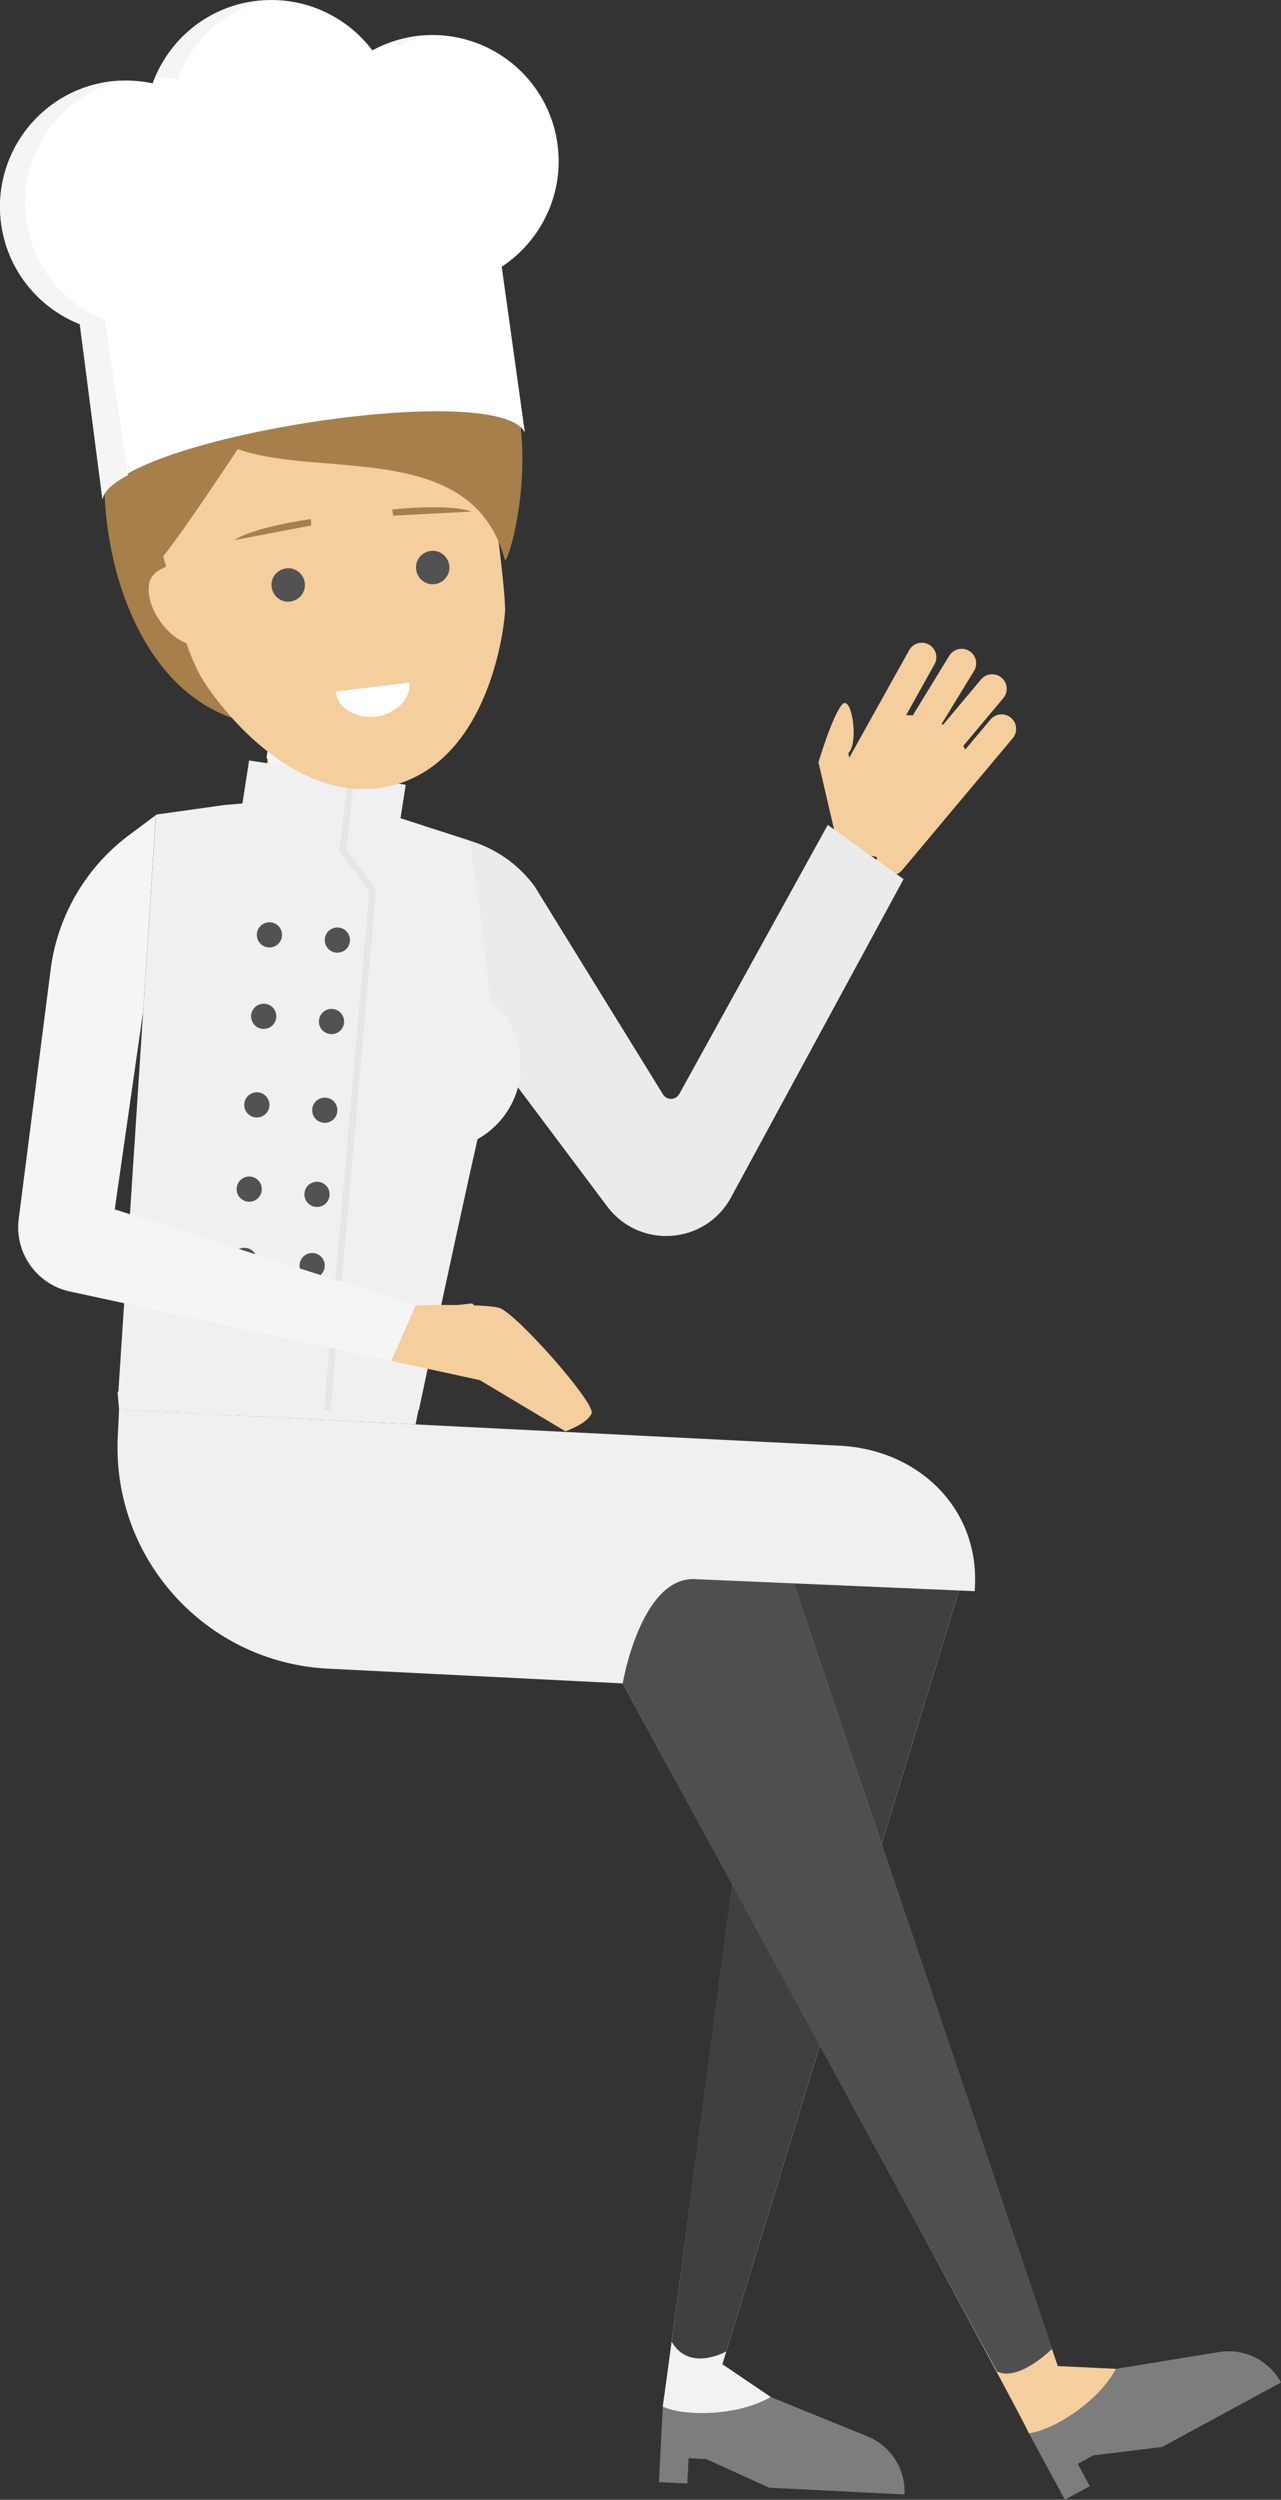 <?xml version="1.0" encoding="UTF-8"?>
<svg xmlns="http://www.w3.org/2000/svg" viewBox="0 0 100.7 196.43">
  <rect x="0" y="0" width="100.7" height="196.43" fill="#333333" stroke="none"/>
  <defs>
    <style>
      .cls-1 {
        fill: none;
        stroke: #e6e6e6;
        stroke-miterlimit: 10;
        stroke-width: .52px;
      }

      .cls-2 {
        fill: #ebebeb;
      }

      .cls-3 {
        fill: #f0f0f0;
      }

      .cls-4 {
        fill: #f5ce9d;
      }

      .cls-5, .cls-6 {
        fill: #f5f5f5;
      }

      .cls-7 {
        fill: #fff;
      }

      .cls-8 {
        fill: #7d7d7d;
      }

      .cls-9 {
        fill: #a67f4b;
      }

      .cls-10 {
        fill: #404040;
      }

      .cls-11 {
        fill: #4f4f4f;
      }

      .cls-12 {
        fill: #525252;
      }

      .cls-6, .cls-13, .cls-14 {
        mix-blend-mode: multiply;
      }

      .cls-13 {
        fill: #f2f2f2;
      }

      .cls-15 {
        isolation: isolate;
      }
    </style>
  </defs>
  <g class="cls-15">
    <g id="_イヤー_2" data-name="レイヤー 2">
      <g id="contents">
        <g>
          <path class="cls-4" d="M69.86,67.55s6.9-5.94,6.48-7.44c-1.49-5.36-7.19-3.66-7.19-3.66l-2.38,3.87-1.49,6.21,4.58,1.02Z"/>
          <path class="cls-4" d="M65.89,66.57l-1.55-6.67s1.09-3.66,1.85-4.53c.76-.87,1.35,3.02,.5,3.81,.24,1.13,.72,5.03,.72,5.03l-1.52,2.36Z"/>
          <path class="cls-4" d="M67.06,61.34h0c-.55-.31-.75-1-.44-1.55l4.85-8.7c.31-.55,1-.75,1.55-.44h0c.55,.31,.75,1,.44,1.55l-4.85,8.7c-.31,.55-1,.75-1.55,.44Z"/>
          <path class="cls-4" d="M69.8,61.6h0c-.54-.33-.71-1.03-.38-1.57l5.2-8.5c.33-.54,1.03-.71,1.57-.38h0c.54,.33,.71,1.03,.38,1.57l-5.2,8.5c-.33,.54-1.03,.71-1.57,.38Z"/>
          <path class="cls-4" d="M70.86,62.63h0c-.48-.4-.55-1.12-.14-1.61l6.4-7.63c.4-.48,1.12-.55,1.61-.14h0c.48,.4,.55,1.12,.14,1.61l-6.4,7.63c-.4,.48-1.12,.55-1.61,.14Z"/>
          <path class="cls-4" d="M69.32,68.5h0c-.48-.4-.55-1.12-.14-1.61l8.68-10.35c.4-.48,1.12-.55,1.61-.14h0c.48,.4,.55,1.12,.14,1.61l-8.68,10.35c-.4,.48-1.12,.55-1.61,.14Z"/>
          <path class="cls-2" d="M42.07,69.72l10.05,16.28c.29,.47,.97,.46,1.26,0l11.69-21.18,5.96,4.26-13.58,25.04c-2.03,3.69-7.18,4.05-9.71,.69l-15.33-20.44-2.21-7.89c4.23-1.86,9.18-.5,11.88,3.24Z"/>
          <path class="cls-3" d="M20.45,63.02l3.69,3.88,5.85-3.1,.83,.28s4.53,9.38-7.02,9.11c-6.7,.73-6.11-9.94-6.11-9.94l2.76-.23Z"/>
          <path class="cls-4" d="M76.34,121.88l-19.56,63.9,3.8,2.57s-2.21,3.7-8.48,.76c.33-1.89,9.82-74.05,9.82-74.05l14.43,6.81Z"/>
          <path class="cls-13" d="M76.34,121.88l-19.56,63.9,3.8,2.57s-2.21,3.7-8.48,.76c.33-1.89,9.82-74.05,9.82-74.05l14.43,6.81Z"/>
          <path class="cls-10" d="M76.34,121.88l-19.25,62.89s-2.88,1.66-4.29-.76l9.12-68.94,14.43,6.81Z"/>
          <path class="cls-4" d="M58.61,113.23l24.54,72.69,4.58,.22s.04,4.3-6.85,5.07c-.7-1.78-35.49-65.44-35.49-65.44l13.22-12.54Z"/>
          <path class="cls-11" d="M58.61,113.23l24.09,71.34s-2.61,2.61-4.32,1.78l-32.98-60.59,13.22-12.54Z"/>
          <path class="cls-8" d="M87.73,186.14l8.1-1.32c1.97-.32,3.92,.64,4.87,2.39h0l-9.35,5.07-5.41,.66-1.22,.66,.95,1.76-1.96,1.06-2.83-5.22c1.89-.23,5.43-2.42,6.85-5.07Z"/>
          <g>
            <path class="cls-3" d="M36.89,66.04l-6.07-1.96s-.54,7.71-5.75,7.47c-5.67-.26-7.38-8.3-7.38-8.3l-5.43,.76-2.97,45.6,23.64,1.19s5.55-26.35,6.1-27.26c-1.01-10.88-2.14-17.51-2.14-17.51Z"/>
            <path class="cls-3" d="M40.93,84.24c-.3,3.67-3.52,6.4-7.19,6.1-3.67-.3-6.4-3.52-6.1-7.19,.3-3.67,3.52-6.4,7.19-6.1s6.4,3.52,6.1,7.19Z"/>
          </g>
          <path class="cls-4" d="M21.12,59.32c1.68-1.25,3.17-1.84,4.58-1.8,1.4,.18,2.78,1.01,4.23,2.52l.06,3.76c-1.33,2.17-3.25,3.72-5.12,3.81-1.83-.4-3.47-2.24-4.43-4.6l.67-3.7Z"/>
          <path class="cls-6" d="M21.63,55.81c1.68-1.25,3.17-1.84,4.58-1.8,1.4,.18,2.78,1.01,4.23,2.52l.06,3.76c-1.33,2.17-3.25,3.72-5.12,3.81-1.83-.4-3.47-2.24-4.43-4.6l.67-3.7Z"/>
          <polygon class="cls-3" points="32.94 110.55 9.24 109.36 9.36 110.77 32.67 111.93 32.94 110.55"/>
          <path class="cls-3" d="M48.95,132.28l-23.16-1.16c-9.61-.48-17.02-8.66-16.53-18.28l.1-2.08,56.65,2.84c6.16,.31,10.94,4.88,10.63,11.04l-.02,.39-22.13-.95c-4.15,0-5.54,8.2-5.54,8.2Z"/>
          <path class="cls-8" d="M60.58,188.35l7.6,3.09c1.85,.75,3.02,2.58,2.92,4.57h0l-10.63-.53-4.96-2.25-1.38-.07-.1,1.99-2.23-.11,.3-5.93c1.73,.78,5.9,.75,8.48-.76Z"/>
          <path class="cls-9" d="M12.21,27.9l11.73,7.44s1.64,7.93,3.11,15.02c-.49-7.23-.99-15.45-.99-15.45l12.34-7.77s5.36,6.94-3.06,24.14c-5.18,4.66-5.32,6.6-17.15,5.11-11.78-4.17-12.28-26.86-5.99-28.48Z"/>
          <path class="cls-4" d="M17.22,46.93c.36,1.74-.47,3.38-1.85,3.67-1.38,.28-3.89-2.32-3.67-4.56,.15-1.46,1.85-1.67,3.23-1.95,1.38-.28,1.93,1.1,2.29,2.84Z"/>
          <rect class="cls-3" x="18.97" y="60.67" width="12.46" height="6.95" transform="translate(10.15 -3.11) rotate(8.83)"/>
          <polyline class="cls-1" points="27.62 61 26.96 66.79 29.29 70 25.73 110.81"/>
          <path class="cls-4" d="M23.16,28.48h0s-7.98,12.35-10.33,15.23c.92,3.28,1.46,6.66,2.86,9.28,.81,1.51,6.71,10.08,14.34,8.9l.8-.16c7.48-1.93,8.76-11.96,8.87-13.67,.1-1.71-1.45-12.65-1.45-12.65-1.11-9.75-14.1-9.26-15.09-6.92Z"/>
          <path class="cls-9" d="M15.55,33.14c4.65,6.2,21.15-.5,24.15,10.9,.56,.02,6.6-21.67-12.16-23.66-16.07-1.71-17.2,8.51-17.2,8.51-5.65,5.6,2.66,9.92,5.21,4.25Z"/>
          <g>
            <path class="cls-12" d="M23.96,45.81c.09,.72-.43,1.37-1.15,1.46-.72,.09-1.37-.43-1.46-1.15-.09-.72,.43-1.37,1.15-1.46,.72-.09,1.37,.43,1.46,1.15Z"/>
            <path class="cls-12" d="M35.32,44.44c.09,.72-.43,1.37-1.15,1.46-.72,.09-1.37-.43-1.46-1.15-.09-.72,.43-1.37,1.15-1.46,.72-.09,1.37,.43,1.46,1.15Z"/>
          </g>
          <path class="cls-7" d="M26.39,54.34c.18,1.51,1.85,2.13,3.17,1.97,1.32-.16,2.78-1.23,2.61-2.67l-5.77,.7Z"/>
          <g>
            <path class="cls-9" d="M24.43,40.79l.04,.5-6.03,1.15s1.03-.91,5.98-1.65Z"/>
            <path class="cls-9" d="M30.83,40.02l.08,.5,6.13-.32s-1.22-.64-6.2-.17Z"/>
          </g>
          <path class="cls-4" d="M31.64,102.6s6.29-.21,7.6,.17c1.31,.38,7.55,7.46,7.27,8.27s-2.06,1.43-2.06,1.43l-6.73-4.02-8.13-1.77,2.06-4.08Z"/>
          <path class="cls-12" d="M20.2,99.04c0,.55-.44,.99-.99,.99s-.99-.44-.99-.99,.44-.99,.99-.99,.99,.44,.99,.99Z"/>
          <path class="cls-12" d="M25.53,99.45c0,.55-.44,.99-.99,.99s-.99-.44-.99-.99,.44-.99,.99-.99,.99,.44,.99,.99Z"/>
          <path class="cls-5" d="M12.25,64.06l-1,15.43-2.23,15.54,23.66,7.55-1.92,4.36-25.38-5.48c-2.56-.62-4.24-3.06-3.91-5.67l2.48-19.35c.48-4.31,2.73-8.24,6.21-10.83l2.08-1.55Z"/>
          <path class="cls-4" d="M33.15,102.85l3.97-.43s2.89,2.94,3.35,3.84-2.9,.12-3.27-.83c-1-.17-4.89-.44-4.89-.44l.84-2.15Z"/>
          <path class="cls-12" d="M22.17,73.46c0,.55-.44,.99-.99,.99s-.99-.44-.99-.99,.44-.99,.99-.99,.99,.44,.99,.99Z"/>
          <path class="cls-12" d="M27.51,73.87c0,.55-.44,.99-.99,.99s-.99-.44-.99-.99,.44-.99,.99-.99,.99,.44,.99,.99Z"/>
          <path class="cls-12" d="M21.72,79.86c0,.55-.44,.99-.99,.99s-.99-.44-.99-.99,.44-.99,.99-.99,.99,.44,.99,.99Z"/>
          <path class="cls-12" d="M27.05,80.27c0,.55-.44,.99-.99,.99s-.99-.44-.99-.99,.44-.99,.99-.99,.99,.44,.99,.99Z"/>
          <path class="cls-12" d="M21.18,86.82c0,.55-.44,.99-.99,.99s-.99-.44-.99-.99,.44-.99,.99-.99,.99,.44,.99,.99Z"/>
          <path class="cls-12" d="M26.52,87.24c0,.55-.44,.99-.99,.99s-.99-.44-.99-.99,.44-.99,.99-.99,.99,.44,.99,.99Z"/>
          <path class="cls-12" d="M20.58,93.44c0,.55-.44,.99-.99,.99s-.99-.44-.99-.99,.44-.99,.99-.99,.99,.44,.99,.99Z"/>
          <path class="cls-12" d="M25.91,93.85c0,.55-.44,.99-.99,.99s-.99-.44-.99-.99,.44-.99,.99-.99,.99,.44,.99,.99Z"/>
          <path class="cls-7" d="M.11,17.7C-.69,12.28,3.05,7.23,8.47,6.43c1.21-.18,2.4-.12,3.53,.12C13.21,3.23,16.15,.66,19.88,.11c3.73-.55,7.27,1.04,9.39,3.85,.99-.54,2.09-.92,3.27-1.1,5.42-.8,10.47,2.94,11.27,8.36,.58,3.94-1.24,7.68-4.37,9.74l1.82,13.04c-2.07-4.32-32.48,.5-33.21,5.23l-1.78-13.77C3.09,24.21,.65,21.34,.11,17.7Z"/>
          <g class="cls-14">
            <path class="cls-5" d="M13.98,6.26c-.58-.12-1.17-.2-1.77-.22C13.52,2.97,16.34,.63,19.88,.11c.33-.05,.66-.08,.99-.09-3.27,.82-5.81,3.22-6.9,6.24Z"/>
            <path class="cls-5" d="M31.25,3.67c-.11-.14-.22-.28-.33-.41,.52-.17,1.07-.31,1.63-.39,.34-.05,.68-.08,1.02-.1-.82,.21-1.6,.51-2.31,.9Z"/>
            <path class="cls-5" d="M.11,17.7C-.69,12.28,3.05,7.23,8.47,6.43c.33-.05,.65-.08,.97-.09C4.57,7.58,1.33,12.33,2.08,17.41c.54,3.63,2.98,6.5,6.17,7.77l1.82,12.15c-1.19,.63-1.92,1.28-2.01,1.92l-1.78-13.77C3.09,24.21,.65,21.34,.11,17.7Z"/>
          </g>
        </g>
      </g>
    </g>
  </g>
</svg>